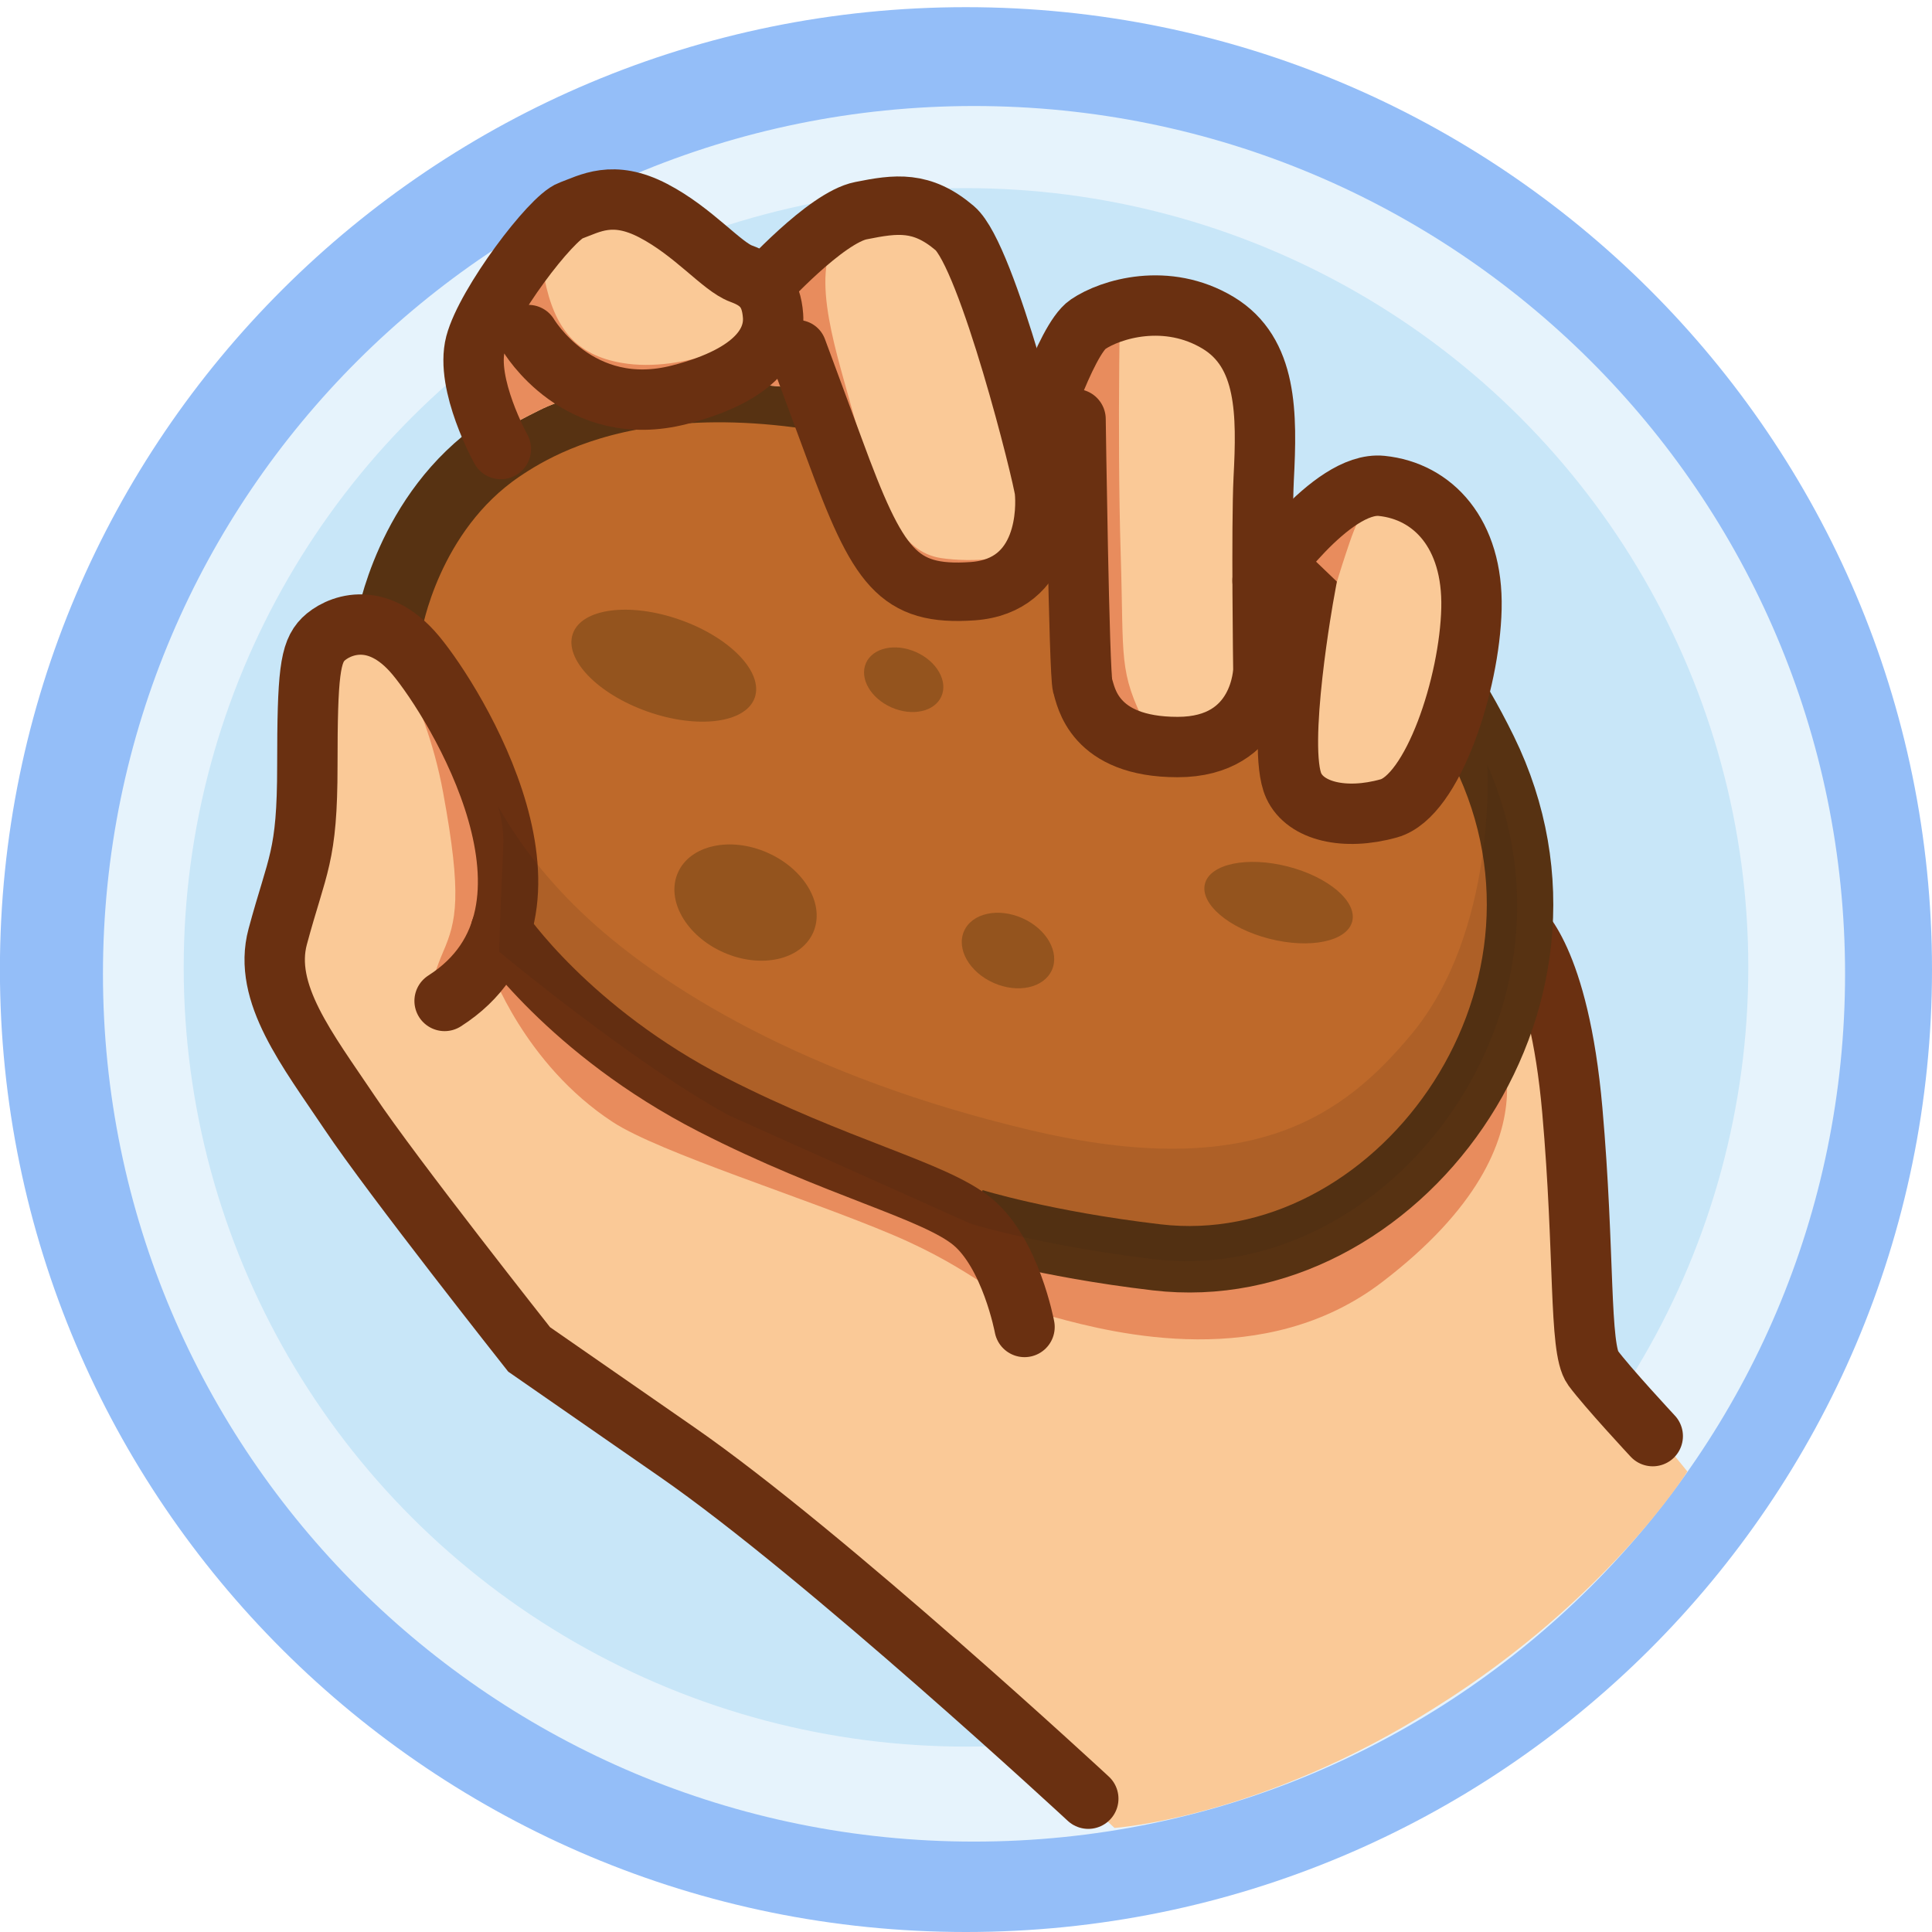 <?xml version="1.0" encoding="utf-8"?>
<!-- Generator: Adobe Illustrator 14.0.0, SVG Export Plug-In . SVG Version: 6.00 Build 43363)  -->
<!DOCTYPE svg PUBLIC "-//W3C//DTD SVG 1.1//EN" "http://www.w3.org/Graphics/SVG/1.1/DTD/svg11.dtd">
<svg version="1.1"
	 id="svg2" xmlns:dc="http://purl.org/dc/elements/1.1/" xmlns:cc="http://creativecommons.org/ns#" xmlns:rdf="http://www.w3.org/1999/02/22-rdf-syntax-ns#" xmlns:svg="http://www.w3.org/2000/svg" xmlns:sodipodi="http://sodipodi.sourceforge.net/DTD/sodipodi-0.dtd" xmlns:inkscape="http://www.inkscape.org/namespaces/inkscape" inkscape:version="0.48.2 r9819" sodipodi:docname="icon.svg"
	 xmlns="http://www.w3.org/2000/svg" xmlns:xlink="http://www.w3.org/1999/xlink" x="0px" y="0px" width="24px" height="24px"
	 viewBox="0 0 24 24" enable-background="new 0 0 24 24" xml:space="preserve">
<sodipodi:namedview  id="namedview80" bordercolor="#666666" inkscape:cy="4.3482357" pagecolor="#ffffff" inkscape:cx="11.703799" guidetolerance="10" inkscape:zoom="27.812867" gridtolerance="10" objecttolerance="10" showgrid="false" borderopacity="1" inkscape:current-layer="svg2" inkscape:window-y="-4" inkscape:window-x="-4" inkscape:window-height="977" inkscape:window-width="1280" inkscape:pageshadow="2" inkscape:pageopacity="0" inkscape:window-maximized="1">
	</sodipodi:namedview>
<path id="circle493" sodipodi:nodetypes="sssss" inkscape:connector-curvature="0" fill="#E6F3FC" d="M11.998,1.063
	c-6.067,0-10.993,4.911-10.993,10.957S5.93,22.972,11.998,22.972c6.068,0,10.998-4.907,10.998-10.953S18.066,1.063,11.998,1.063z"/>
<ellipse id="circle351" sodipodi:cx="155.987" sodipodi:cy="44.988998" sodipodi:rx="80.691002" sodipodi:ry="80.691002" fill="#C8E6F8" cx="12" cy="12.017" rx="9.718" ry="9.68">
</ellipse>
<path id="path471" inkscape:connector-curvature="0" fill="#94BEF8" d="M11.999,0.089c-6.627,0-12,5.353-12,11.956
	S5.372,24,11.999,24C18.627,24,24,18.647,24,12.044S18.627,0.089,11.999,0.089z M12.099,22.877c-5.976,0-10.82-4.826-10.82-10.78
	s4.845-10.78,10.82-10.78c5.977,0,10.821,4.827,10.821,10.78C22.921,18.051,18.076,22.877,12.099,22.877z"/>
<g>
	
		<linearGradient id="SVGID_1_" gradientUnits="userSpaceOnUse" x1="-138.6" y1="-709.919" x2="-138.6" y2="-713.119" gradientTransform="matrix(1 0 0 -1 123.345 -670.539)">
		<stop  offset="0" style="stop-color:#F0A829"/>
		<stop  offset="1" style="stop-color:#C7671A"/>
	</linearGradient>
	<path fill="url(#SVGID_1_)" d="M-15.255,39.38v3.2"/>
	
		<linearGradient id="SVGID_2_" gradientUnits="userSpaceOnUse" x1="-137.6" y1="-710.419" x2="-137.6" y2="-712.121" gradientTransform="matrix(1 0 0 -1 123.345 -670.539)">
		<stop  offset="0" style="stop-color:#FFEBA8"/>
		<stop  offset="1" style="stop-color:#F8BE27"/>
	</linearGradient>
	<path fill="url(#SVGID_2_)" d="M-14.255,41.58v-1.7"/>
</g>
<linearGradient id="SVGID_3_" gradientUnits="userSpaceOnUse" x1="35.551" y1="46.188" x2="35.693" y2="46.188">
	<stop  offset="0" style="stop-color:#F0A829"/>
	<stop  offset="1" style="stop-color:#C7671A"/>
</linearGradient>
<path fill="url(#SVGID_3_)" d="M35.552,45.931 M35.693,46.443"/>
<ellipse id="ellipse353_2_" sodipodi:cx="184.918" sodipodi:cy="43.019001" sodipodi:rx="7.2020001" sodipodi:ry="3.5439999" transform="matrix(0.248 -0.969 0.969 0.248 1.081 23.817)" fill="#5F3B22" cx="15.877" cy="11.212" rx="0.463" ry="0.944">
</ellipse>
<ellipse id="ellipse355_2_" sodipodi:cx="126.753" sodipodi:cy="20.469" sodipodi:rx="9.1429996" sodipodi:ry="4.6269999" transform="matrix(0.332 -0.943 0.943 0.332 -2.287 13.302)" fill="#5F3B22" cx="8.247" cy="8.266" rx="0.605" ry="1.198">
</ellipse>
<ellipse id="ellipse357_2_" sodipodi:cx="149.448" sodipodi:cy="21.861" sodipodi:rx="3.8989999" sodipodi:ry="2.8770001" transform="matrix(0.404 -0.915 0.915 0.404 -1.038 15.301)" fill="#5F3B22" cx="11.225" cy="8.447" rx="0.376" ry="0.512">
</ellipse>
<ellipse id="ellipse359_2_" sodipodi:cx="159.392" sodipodi:cy="47.594002" sodipodi:rx="4.5549998" sodipodi:ry="3.362" transform="matrix(0.405 -0.914 0.914 0.405 -3.348 18.475)" fill="#5F3B22" cx="12.529" cy="11.811" rx="0.44" ry="0.597">
</ellipse>
<g id="g361_2_" transform="matrix(0.131,0,0,0.131,-8.461,6.138)">
	<path id="path363_2_" inkscape:connector-curvature="0" fill="#F9C896" d="M161.532,79.174c0,0-1.295-6.995-4.921-9.999
		c-3.626-2.997-12.858-5.082-24.621-11.12c-13.624-7.002-20.057-16.605-20.057-16.605"/>
	<path id="path365_2_" inkscape:connector-curvature="0" fill="none" stroke="#000000" stroke-width="3" stroke-linecap="round" d="
		M161.532,79.174c0,0-1.295-6.995-4.921-9.999c-3.626-2.997-12.858-5.082-24.621-11.12c-13.624-7.002-20.057-16.605-20.057-16.605"
		/>
</g>
<path id="path367_2_" inkscape:connector-curvature="0" fill="#EA8E5E" d="M18.61,12.75c0,0,0.264,2.346-1.314,3.262
	c-1.577,0.916-3.312,0.639-4.065,0.434c-0.755-0.205-0.931-0.564-2.007-1.021c-1.076-0.458-2.894-1.021-3.48-1.404
	c-1.104-0.72-1.521-1.91-1.521-1.91l0.581-0.555l7.969,3.117l2.705-1.307L18.61,12.75z"/>
<g id="g369_2_" transform="matrix(0.131,0,0,0.131,-8.461,6.138)">
	<g id="use374_2_">
		<path id="SVGID_10_" inkscape:connector-curvature="0" fill="#FAC997" d="M106.609,48.176c13.252-8.497,1.005-28.367-2.747-32.866
			c-3.752-4.506-7.497-2.75-8.748-1.51c-1.251,1.255-1.504,3.258-1.504,12.002c0,8.751-0.938,9.296-2.807,16.261
			c-1.444,5.366,2.807,10.746,6.812,16.739c3.998,6.001,16.997,22.501,16.997,22.501s0,0,13.997,9.752
			c14.004,9.745,41.67,35.429,41.67,35.429s13.982-0.957,30.495-11.479c16.245-10.171,23.824-22.322,23.824-22.322l-9.991-12.241
			l-3.492-33.083L208.6,41.45l-50.373,29.511L131.99,58.055l-20.057-16.321"/>
	</g>
	<g>
		<path id="path381_2_" inkscape:connector-curvature="0" fill="#E88C5D" d="M106.609,43.408c-1.243,2.9-1.504,4.813-1.504,4.813
			s-0.506,0.463,1.504-0.045c0.506-0.12,3.492-1.181,3.492-1.181c2.256-5.455,6.261-15.619,6.261-15.619l-8.249-20.401l-7.981,1.644
			c0,0,4.668,5.836,6.477,15.686C108.426,38.155,107.86,40.509,106.609,43.408z"/>
	</g>
</g>
<path id="path383_2_" inkscape:connector-curvature="0" fill="#E88C5D" d="M18.479,12.668c0,0,1.078,1.436-1.313,3.261
	c-1.45,1.106-3.313,0.64-4.066,0.434c-0.754-0.205-0.93-0.564-2.007-1.022c-1.076-0.457-2.894-1.02-3.48-1.402
	c-1.104-0.721-1.521-1.91-1.521-1.91l0.58-0.556l7.969,3.117l2.705-1.307L18.479,12.668z"/>
<ellipse id="ellipse385_2_" sodipodi:cx="134.519" sodipodi:cy="43.019001" sodipodi:rx="7.0139999" sodipodi:ry="5.177" transform="matrix(0.405 -0.914 0.914 0.405 -4.74 15.14)" fill="none" cx="9.265" cy="11.213" rx="0.677" ry="0.919">
</ellipse>
<path id="path387_2_" inkscape:connector-curvature="0" fill="none" d="M9.397,4.186c0,0-0.865,0.463-1.654,0.326
	c-0.563-0.098-0.835-0.42-0.96-1.047C6.658,2.84,7.097,2.184,7.097,2.184l-1.935,2.1l1.059,1.75L9.397,5.1V4.186z"/>
<path id="path389_2_" inkscape:connector-curvature="0" fill="none" d="M10.475,2.371c0,0-0.25,1.326,0.112,2.64
	c0.363,1.313,0.764,2.017,1.129,2.017s1.006-0.065,1.251-0.311c0.246-0.245-0.139,0.703-0.139,0.703l-1.96,0.338L10,6.406
	L9.461,5.295V4.362l0.124-0.567L9.397,3.074L10.475,2.371z"/>
<path id="path391_2_" inkscape:connector-curvature="0" fill="none" d="M13.951,3.368c0,0-0.049,1.96,0,3.513
	c0.042,1.32-0.032,1.442,0.32,2.139c0.353,0.697,0.5,0.817,0.5,0.817l-1.667-0.131l-0.276-2.205l0.146-1.748l-0.248-2.712
	L13.951,3.368z"/>
<path id="path393_2_" inkscape:connector-curvature="0" fill="none" stroke="#6A3011" stroke-width="0.75" stroke-linecap="round" d="
	M20.531,17.84c0,0-0.567-0.609-0.743-0.848c-0.175-0.24-0.099-1.416-0.256-3.198c-0.169-1.917-0.684-2.291-0.684-2.291"/>
<path id="path395_2_" inkscape:connector-curvature="0" fill="#BE692A" d="M12.082,15.178c0,0,0.89,0.277,2.285,0.441
	c2.951,0.349,5.601-3.17,4.065-6.295c-1.486-3.027-3.328-2.702-5.458-3.571C8.748,4.029,6.805,5.184,6.221,5.578
	c-1.158,0.785-1.387,2.18-1.387,2.18l1.373,2.252l0.014,1.801l3.045,2.117L12.082,15.178z"/>
<path id="path397_2_" inkscape:connector-curvature="0" fill="none" stroke="#573212" stroke-width="0.826" d="M4.835,7.758
	c0,0,0.229-1.395,1.387-2.18c0.584-0.395,2.526-1.549,6.753,0.175c2.13,0.869,3.972,0.544,5.458,3.571
	c1.534,3.125-1.114,6.644-4.065,6.295c-1.396-0.164-2.285-0.441-2.285-0.441"/>
<path id="path401_2_" inkscape:connector-curvature="0" fill="none" d="M4.674,7.787c0,0,0.612,0.762,0.85,2.05
	c0.238,1.287,0.164,1.595,0,1.974c-0.163,0.379-0.197,0.629-0.197,0.629S5.26,12.5,5.523,12.434
	c0.066-0.016,0.516,0.131,0.613-0.106c0.297-0.714,0.666-2.089,0.666-2.089L5.721,7.572L4.674,7.787L4.674,7.787z"/>
<g id="g403_2_" transform="matrix(0.131,0,0,0.131,-8.461,6.138)">
	<g id="use408_2_">
		<path id="SVGID_9_" inkscape:connector-curvature="0" fill="#FAC997" d="M162.306-4.284c0,0,3.06-10.387,5.226-11.852
			c2.167-1.48,7.475-3.079,12.329-0.142c4.676,2.832,4.638,8.646,4.318,14.834c-0.223,4.536-0.03,18.167-0.03,18.167
			s-0.119,7.331-8.123,7.331c-7.996,0-8.666-4.828-8.994-5.829c-0.335-1.001-0.953-20.79-0.953-20.79"/>
	</g>
	<g>
		<defs>
			<path id="SVGID_4_" d="M162.306-4.284c0,0,3.06-10.387,5.226-11.852c2.167-1.48,7.475-3.079,12.329-0.142
				c4.676,2.832,4.638,8.646,4.318,14.834c-0.223,4.536-0.03,18.167-0.03,18.167s-0.119,7.331-8.123,7.331
				c-7.996,0-8.666-4.828-8.994-5.829c-0.335-1.001-0.953-20.79-0.953-20.79"/>
		</defs>
		<clipPath id="SVGID_5_">
			<use xlink:href="#SVGID_4_"  overflow="visible"/>
		</clipPath>
		<path id="path413_2_" inkscape:connector-curvature="0" clip-path="url(#SVGID_5_)" fill="#E88C5D" d="M170.861-21.196
			c0,0-0.372,14.998,0,26.88c0.32,10.103-0.246,11.038,2.442,16.366c2.688,5.336,3.812,6.255,3.812,6.255l-12.709-1.001
			l-2.107-16.874l0.834-14.102l-3.402-8.669L170.861-21.196z"/>
	</g>
</g>
<path id="path415_2_" inkscape:connector-curvature="0" fill="none" stroke="#6A3011" stroke-width="0.75" stroke-linecap="round" d="
	M12.829,5.5c0,0,0.401-1.279,0.686-1.471c0.284-0.193,0.98-0.402,1.617-0.019c0.613,0.37,0.608,1.13,0.566,1.938
	c-0.029,0.593-0.004,2.374-0.004,2.374s-0.016,0.958-1.065,0.958c-1.049,0-1.137-0.631-1.18-0.762
	c-0.044-0.131-0.088-3.311-0.088-3.311"/>
<g id="g417_2_" transform="matrix(0.131,0,0,0.131,-8.461,6.138)">
	<g id="use422_2_">
		<path id="SVGID_8_" inkscape:connector-curvature="0" fill="#FAC997" d="M184.076,8.225c0,0,6.455-9.506,11.287-9.005
			s8.666,4.506,8.502,11.665c-0.171,7.174-3.67,17.831-7.832,18.996c-4.169,1.173-7.892,0.284-9.001-2.16
			c-1.668-3.669,0.998-18.398,0.998-18.398l-1.668-1.607"/>
	</g>
	<g>
		<defs>
			<path id="SVGID_11_" d="M184.076,8.225c0,0,6.455-9.506,11.287-9.005s8.666,4.506,8.502,11.665
				c-0.171,7.174-3.67,17.831-7.832,18.996c-4.169,1.173-7.892,0.284-9.001-2.16c-1.668-3.669,0.998-18.398,0.998-18.398
				l-1.668-1.607"/>
		</defs>
		<clipPath id="SVGID_12_">
			<use xlink:href="#SVGID_11_"  overflow="visible"/>
		</clipPath>
		<path id="path427_2_" inkscape:connector-curvature="0" clip-path="url(#SVGID_12_)" fill="#E88C5D" d="M197.738-3.567
			c0,0-3.194,2.376-5.159,8.116c-1.965,5.754-3.842,12.629-3.715,17.636c0.127,4.992,0.499,10.387,1.623,11.135
			c1.124,0.732-9.373-1.943-9.373-1.943l3.186-16.769V0.932l10.565-9.147L197.738-3.567z"/>
	</g>
</g>
<path id="path429_2_" inkscape:connector-curvature="0" fill="none" d="M17.476,5.672c0,0-0.419,0.311-0.677,1.061
	c-0.258,0.752-0.504,1.65-0.487,2.305c0.017,0.652,0.213,1.455,0.36,1.551c0.148,0.097-1.377-0.35-1.377-0.35l0.418-2.191V6.26
	l1.386-1.195L17.476,5.672z"/>
<path id="path431_2_" inkscape:connector-curvature="0" fill="none" stroke="#6A3011" stroke-width="0.75" stroke-linecap="round" d="
	M15.684,7.213c0,0,0.847-1.242,1.48-1.177s1.137,0.589,1.115,1.524c-0.022,0.938-0.481,2.33-1.027,2.482
	c-0.547,0.153-1.035,0.037-1.181-0.282c-0.219-0.479,0.131-2.404,0.131-2.404l-0.219-0.21"/>
<g id="g433_2_" transform="matrix(0.131,0,0,0.131,-8.461,6.138)">
	<g id="use438_2_">
		<path id="SVGID_7_" inkscape:connector-curvature="0" fill="#FAC997" d="M128.864-11.055c0,0,13.833-15.23,17.168-15.888
			c3.335-0.673,5.762-1.001,8.882,1.659c3.119,2.675,8.294,23.51,8.45,25.005c0.164,1.495,0.335,8.997-6.753,9.506
			c-7.08,0.493-8.078-0.837-10.416-4.17c-1.042-1.495-1.549-5.425-2.665-9.341c-1.638-5.702-2.472-5.702-2.472-5.702"/>
	</g>
	<g>
		<defs>
			<path id="SVGID_13_" d="M128.864-11.055c0,0,13.833-15.23,17.168-15.888c3.335-0.673,5.762-1.001,8.882,1.659
				c3.119,2.675,8.294,23.51,8.45,25.005c0.164,1.495,0.335,8.997-6.753,9.506c-7.08,0.493-8.078-0.837-10.416-4.17
				c-1.042-1.495-1.549-5.425-2.665-9.341c-1.638-5.702-2.472-5.702-2.472-5.702"/>
		</defs>
		<clipPath id="SVGID_14_">
			<use xlink:href="#SVGID_13_"  overflow="visible"/>
		</clipPath>
		<path id="path443_2_" inkscape:connector-curvature="0" clip-path="url(#SVGID_14_)" fill="#E88C5D" d="M144.364-28.826
			c0,0,2.554,1.629,0.238,3.722c-3.499,3.169-0.916,10.896,0.618,16.478c2.77,10.051,4.847,14.116,8.607,14.692
			c2.755,0.418,7.668,0.232,9.537-1.637c1.876-1.876-1.057,5.373-1.057,5.373l-14.942,2.593l-6.626-10.343L134.06-8.215l2.561-5.373
			l0.946-4.342l-1.422-5.515L144.364-28.826z"/>
	</g>
</g>
<path id="path445_2_" inkscape:connector-curvature="0" fill="none" stroke="#6A3011" stroke-width="0.726" stroke-linecap="round" d="
	M9.475,3.566c0,0,0.782-0.863,1.22-0.949c0.438-0.088,0.756-0.131,1.165,0.217c0.409,0.35,1.088,3.072,1.108,3.268
	c0.021,0.195,0.044,1.176-0.886,1.242c-0.929,0.064-1.174-0.289-1.716-1.766c-0.226-0.613-0.459-1.24-0.459-1.24"/>
<g id="g447_2_" transform="matrix(0.131,0,0,0.131,-8.461,6.138)">
	<g id="use452_2_">
		<path id="SVGID_6_" inkscape:connector-curvature="0" fill="#FAC997" d="M115.686-7.931c2.248-1.128,3.752-1.255,3.752-1.255
			s2.494,2.003,9.425-0.254c7.356-2.406,9.016-5.171,8.845-7.503c-0.164-2.332-1.176-3.333-3.008-4.006
			c-1.839-0.665-4.504-3.998-8.338-5.993c-3.834-2.003-6.001-0.673-7.832,0c-1.831,0.658-7.996,8.833-9.001,12.659
			c-0.998,3.841,1.757,8.699,1.757,8.699S113.17-6.676,115.686-7.931z"/>
	</g>
	<g>
		<defs>
			<path id="SVGID_15_" d="M115.686-7.931c2.248-1.128,3.752-1.255,3.752-1.255s2.494,2.003,9.425-0.254
				c7.356-2.406,9.016-5.171,8.845-7.503c-0.164-2.332-1.176-3.333-3.008-4.006c-1.839-0.665-4.504-3.998-8.338-5.993
				c-3.834-2.003-6.001-0.673-7.832,0c-1.831,0.658-7.996,8.833-9.001,12.659c-0.998,3.841,1.757,8.699,1.757,8.699
				S113.17-6.676,115.686-7.931z"/>
		</defs>
		<clipPath id="SVGID_16_">
			<use xlink:href="#SVGID_15_"  overflow="visible"/>
		</clipPath>
		<path id="path457_2_" inkscape:connector-curvature="0" clip-path="url(#SVGID_16_)" fill="#E88C5D" d="M136.145-14.941
			c0,0-6.596,3.542-12.612,2.496c-4.296-0.747-6.366-3.213-7.318-8.011c-0.953-4.783,2.397-9.805,2.397-9.805l-14.749,16.067
			l8.07,13.392l24.211-7.144V-14.941z"/>
	</g>
</g>
<path id="path459_2_" inkscape:connector-curvature="0" fill="none" stroke="#6A3011" stroke-width="0.75" stroke-linecap="round" d="
	M6.222,5.578c0,0-0.446-0.805-0.315-1.307c0.132-0.5,0.94-1.568,1.181-1.654c0.24-0.088,0.524-0.262,1.027,0
	C8.617,2.878,8.967,3.313,9.208,3.4c0.24,0.088,0.373,0.219,0.395,0.523c0.022,0.305-0.178,0.727-1.16,0.98
	c-1.256,0.324-1.88-0.741-1.88-0.741"/>
<ellipse id="ellipse461_2_" sodipodi:cx="134.519" sodipodi:cy="43.019001" sodipodi:rx="7.0139999" sodipodi:ry="5.177" transform="matrix(0.405 -0.914 0.914 0.405 -4.74 15.14)" fill="#94541E" cx="9.266" cy="11.213" rx="0.677" ry="0.919">
</ellipse>
<ellipse id="ellipse463_2_" sodipodi:cx="184.918" sodipodi:cy="43.019001" sodipodi:rx="7.2020001" sodipodi:ry="3.5439999" transform="matrix(0.248 -0.969 0.969 0.248 1.081 23.817)" fill="#94541E" cx="15.877" cy="11.212" rx="0.463" ry="0.944">
</ellipse>
<ellipse id="ellipse465_2_" sodipodi:cx="126.753" sodipodi:cy="20.469" sodipodi:rx="9.1429996" sodipodi:ry="4.6269999" transform="matrix(0.332 -0.943 0.943 0.332 -2.287 13.302)" fill="#94541E" cx="8.247" cy="8.266" rx="0.605" ry="1.198">
</ellipse>
<ellipse id="ellipse467_2_" sodipodi:cx="149.448" sodipodi:cy="21.861" sodipodi:rx="3.8989999" sodipodi:ry="2.8770001" transform="matrix(0.404 -0.915 0.915 0.404 -1.038 15.302)" fill="#94541E" cx="11.225" cy="8.447" rx="0.376" ry="0.512">
</ellipse>
<ellipse id="ellipse469_2_" sodipodi:cx="159.392" sodipodi:cy="47.594002" sodipodi:rx="4.5549998" sodipodi:ry="3.362" transform="matrix(0.405 -0.914 0.914 0.405 -3.348 18.476)" fill="#94541E" cx="12.529" cy="11.811" rx="0.44" ry="0.597">
</ellipse>
<path id="path477_2_" inkscape:connector-curvature="0" fill="none" stroke="#6A3011" stroke-width="0.75" stroke-linecap="round" d="
	M12.727,16.484c0,0-0.17-0.914-0.646-1.307c-0.476-0.392-1.687-0.664-3.229-1.453c-1.787-0.915-2.631-2.17-2.631-2.17"/>
<path id="path479_2_" inkscape:connector-curvature="0" fill="none" stroke="#6A3011" stroke-width="0.75" stroke-linecap="round" d="
	M5.523,12.434c1.738-1.11,0.132-3.707-0.36-4.295C4.671,7.55,4.18,7.779,4.016,7.941C3.852,8.105,3.818,8.367,3.818,9.51
	c0,1.144-0.123,1.215-0.368,2.125c-0.189,0.701,0.368,1.404,0.894,2.188c0.524,0.784,2.229,2.94,2.229,2.94s0,0,1.836,1.274
	c1.837,1.273,5.11,4.307,5.11,4.307"/>
<g id="g481_2_" transform="matrix(0.131,0,0,0.131,-8.461,6.138)">
	<g>
		<defs>
			<path id="SVGID_17_" d="M156.612,69.175c0,0,0.916,0.291,2.606,0.717c2.904,0.725,8.093,1.868,14.816,2.66
				c22.499,2.668,42.697-24.257,30.994-48.171c-11.331-23.166-25.373-20.678-41.61-27.329c-32.222-13.19-47.031-4.357-51.483-1.338
				c-8.83,6.008-10.572,16.68-10.572,16.68s11.324,12.786,10.952,20.924c-0.38,8.131-0.38,10.089-0.38,10.089
				s12.605,10.492,21.755,15.499"/>
		</defs>
		<clipPath id="SVGID_18_">
			<use xlink:href="#SVGID_17_"  overflow="visible"/>
		</clipPath>
		<g id="g489_2_" opacity="0.11" clip-path="url(#SVGID_18_)">
			<path id="path491_2_" inkscape:connector-curvature="0" fill="#2A1B10" d="M205.623,25.66c0,0,0.99,15.79-7.259,25.64
				c-6.269,7.488-14.868,14.027-36.064,9.012c-21.189-5.007-35.2-13.556-42.683-20.76c-7.49-7.196-9.649-13.892-9.649-13.892
				l-1.854,15.036l33.749,38.478l34.255,10.373l32.341-27.493l2.658-33.995L205.623,25.66z"/>
		</g>
	</g>
</g>
</svg>
